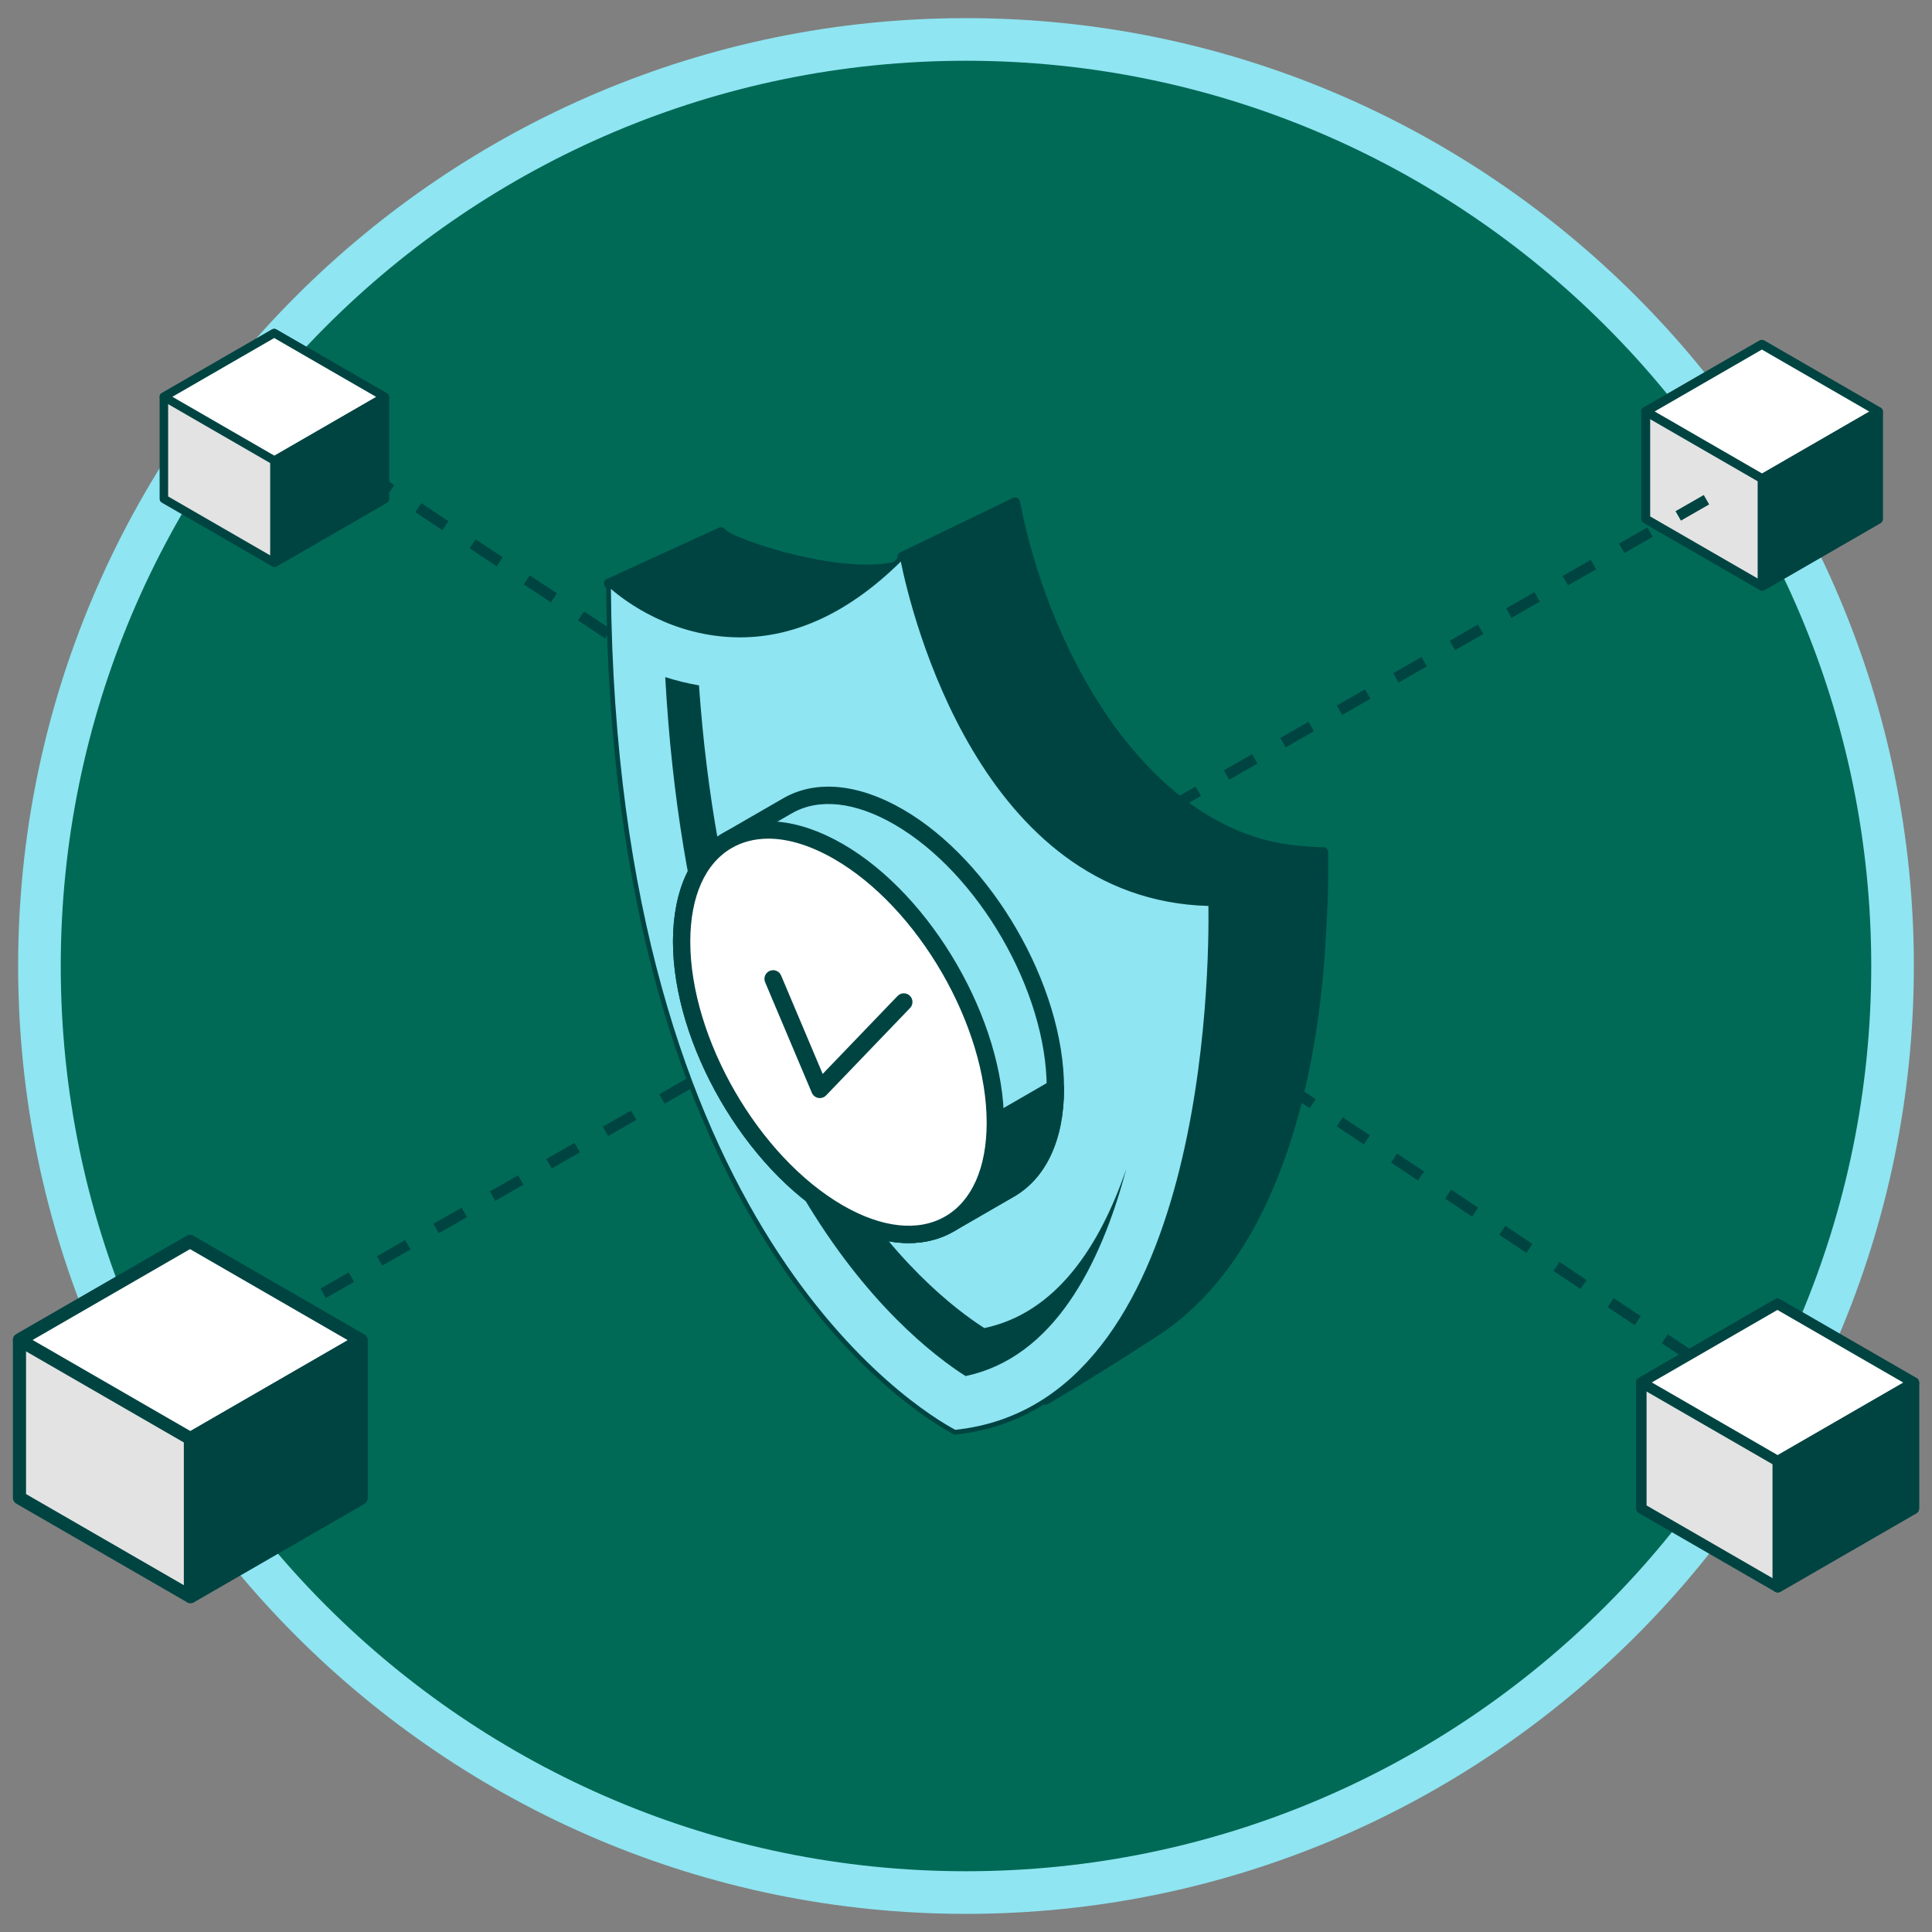 <?xml version="1.0" encoding="UTF-8"?><svg id="Layer_1" xmlns="http://www.w3.org/2000/svg" xmlns:xlink="http://www.w3.org/1999/xlink" viewBox="0 0 150 150"><rect x="0" y="0" width="150" height="150" fill="#808080" stroke="none"/><defs><style>.cls-1{fill:#006a56;}.cls-1,.cls-2,.cls-3,.cls-4,.cls-5,.cls-6{stroke-width:0px;}.cls-2{fill:none;}.cls-3{fill:#8fe5f2;}.cls-4{fill:#004442;}.cls-7{clip-path:url(#clippath-1);}.cls-5{fill:#e3e3e3;}.cls-8{clip-path:url(#clippath);}.cls-6{fill:#fff;}</style><clipPath id="clippath"><rect class="cls-2" x="1" y="1.408" width="148" height="147.185"/></clipPath><clipPath id="clippath-1"><rect class="cls-2" x="1" y="1.408" width="148" height="147.185"/></clipPath></defs><g id="Stop_Ransomware_Attacks_Before_They_Start"><g class="cls-8"><g class="cls-7"><path class="cls-1" d="M146.938,75c0,39.73-32.208,71.938-71.938,71.938S3.062,114.73,3.062,75,35.27,3.062,75,3.062s71.938,32.208,71.938,71.938"/><path class="cls-3" d="M75,148.592C34.421,148.592,1.408,115.578,1.408,75S34.421,1.408,75,1.408s73.592,33.014,73.592,73.592-33.014,73.592-73.592,73.592M75,4.717C36.245,4.717,4.717,36.245,4.717,75s31.528,70.283,70.283,70.283,70.283-31.529,70.283-70.283S113.754,4.717,75,4.717"/><path class="cls-4" d="M135.329,108.504l-2.102-1.404.468-.7,2.102,1.404-.468.7ZM131.124,105.697l-2.103-1.404.468-.701,2.103,1.405-.468.7ZM126.919,102.888l-2.103-1.404.468-.701,2.103,1.405-.468.7ZM122.712,100.08l-2.103-1.404.468-.701,2.103,1.404-.468.701ZM118.506,97.273l-2.103-1.404.468-.701,2.103,1.404-.468.701ZM114.3,94.465l-2.103-1.404.468-.701,2.103,1.404-.468.701ZM110.094,91.657l-2.085-1.391.45-.713,2.103,1.403-.468.701ZM105.888,88.851l-2.102-1.403.467-.701,2.103,1.403-.468.701ZM101.682,86.044l-2.103-1.403.468-.701,2.102,1.403-.467.701ZM97.475,83.238l-2.103-1.403.468-.701,2.103,1.403-.468.701ZM93.269,80.431l-2.103-1.403.468-.701,2.102,1.403-.467.701ZM89.062,77.625l-2.103-1.403.468-.701,2.103,1.403-.468.701ZM84.849,74.814l-2.109-1.407.467-.701,2.109,1.407-.467.701ZM80.632,72.002l-2.105-1.404.467-.701,2.105,1.404-.467.701ZM76.424,69.195l-2.102-1.401.467-.701,2.102,1.401-.467.701ZM72.222,66.394l-2.097-1.399.467-.701,2.098,1.399-.468.701ZM68.021,63.593l-2.103-1.402.467-.701,2.103,1.402-.467.701ZM63.814,60.788l-2.104-1.402.467-.701,2.104,1.402-.467.701ZM59.606,57.984l-2.104-1.402.467-.701,2.105,1.402-.468.7ZM55.398,55.18l-2.105-1.402.468-.701,2.104,1.402-.467.701ZM51.19,52.376l-2.105-1.402.467-.701,2.105,1.402-.467.701ZM46.982,49.573l-2.105-1.401.468-.701,2.104,1.401-.466.701ZM42.772,46.77l-2.105-1.402.467-.7,2.105,1.401-.467.701ZM38.563,43.969l-2.105-1.401.466-.702,2.106,1.401-.467.702ZM34.352,41.167l-2.105-1.401.466-.702,2.105,1.401-.466.702ZM30.141,38.366l-2.106-1.4.466-.702,2.106,1.4-.466.702ZM25.929,35.566l-2.107-1.399.466-.702,2.107,1.399-.466.702ZM21.715,32.767l-2.108-1.399.465-.702,2.108,1.399-.465.702Z"/><polygon class="cls-5" points="29.872 30.818 21.288 25.863 12.724 30.806 12.724 38.736 21.308 43.691 29.872 38.747 29.872 30.818"/><path class="cls-4" d="M21.308,43.813l-.052-.03-8.637-4.986v-8.05l8.67-5.005.053.031,8.637,4.986v8.05l-8.67,5.005ZM12.829,38.675l8.479,4.895,8.46-4.883v-7.808l-8.479-4.895-8.46,4.883v7.808Z"/><path class="cls-4" d="M21.308,44.022c-.057,0-.115-.015-.166-.044l-8.584-4.956c-.102-.059-.165-.168-.165-.286v-7.929c0-.118.063-.227.165-.286l8.565-4.944c.101-.059.229-.059.33,0l8.584,4.956c.103.059.165.169.165.286v7.929c0,.118-.062.227-.165.287l-8.564,4.943c-.051.03-.108.044-.165.044M13.054,38.545l8.254,4.766,8.234-4.754v-7.547l-8.254-4.765-8.234,4.752v7.548Z"/><polygon class="cls-6" points="29.872 30.818 21.288 25.863 12.724 30.806 21.308 35.762 29.872 30.818"/><path class="cls-4" d="M21.308,36.092c-.057,0-.114-.014-.165-.044l-8.584-4.957c-.102-.058-.165-.168-.165-.286,0-.118.063-.227.165-.286l8.564-4.944c.101-.06.229-.06.331,0l8.584,4.955c.102.059.165.169.165.286,0,.118-.063.228-.165.286l-8.565,4.944c-.05.03-.108.044-.165.044M13.385,30.806l7.923,4.575,7.904-4.563-7.923-4.574-7.904,4.562Z"/><polygon class="cls-4" points="21.308 35.762 21.308 43.691 29.872 38.748 29.872 30.818 21.308 35.762"/><path class="cls-4" d="M21.308,44.022c-.057,0-.115-.015-.166-.044-.102-.059-.165-.168-.165-.286v-7.929c0-.118.063-.227.165-.286l8.565-4.944c.101-.059.229-.059.33,0,.102.059.166.169.166.286v7.929c0,.118-.064.227-.166.287l-8.564,4.943c-.051.03-.109.044-.165.044M21.638,35.953v7.166l7.904-4.563v-7.166l-7.904,4.563Z"/><polygon class="cls-5" points="148.592 107.347 138 101.232 127.432 107.332 127.432 117.117 138.024 123.232 148.592 117.132 148.592 107.347"/><path class="cls-4" d="M138.025,123.353l-.053-.03-10.645-6.145v-9.906l10.673-6.161.053.03,10.645,6.146v9.906l-10.673,6.161ZM127.537,117.057l10.487,6.054,10.463-6.039v-9.664l-10.487-6.055-10.463,6.04v9.664Z"/><path class="cls-4" d="M138.024,123.64c-.07,0-.141-.018-.203-.054l-10.593-6.115c-.126-.073-.203-.208-.203-.354v-9.784c0-.145.078-.28.203-.353l10.569-6.101c.125-.073.282-.073.407,0l10.593,6.115c.126.073.203.208.203.353v9.785c0,.145-.078.28-.203.353l-10.569,6.101c-.062.036-.133.054-.204.054M127.839,116.881l10.185,5.881,10.16-5.866v-9.314l-10.185-5.88-10.16,5.865v9.314Z"/><polygon class="cls-6" points="148.592 107.347 138 101.232 127.432 107.332 138.024 113.448 148.592 107.347"/><path class="cls-4" d="M138.025,113.855c-.07,0-.142-.018-.204-.054l-10.592-6.116c-.127-.073-.204-.207-.204-.353s.078-.28.204-.353l10.568-6.101c.125-.073.283-.073.408,0l10.592,6.115c.127.073.203.208.203.353,0,.146-.077.28-.203.353l-10.568,6.101c-.063.036-.134.054-.203.054M128.247,107.332l9.778,5.645,9.752-5.63-9.778-5.644-9.752,5.629Z"/><polygon class="cls-4" points="138.024 113.448 138.024 123.232 148.592 117.132 148.592 107.347 138.024 113.448"/><path class="cls-4" d="M138.024,123.64c-.07,0-.141-.018-.204-.055-.126-.073-.203-.208-.203-.353v-9.784c0-.146.078-.28.203-.354l10.569-6.1c.125-.073.282-.073.408,0,.126.073.203.207.203.353v9.784c0,.146-.078.28-.203.354l-10.569,6.1c-.062.036-.133.055-.204.055M138.432,113.683v8.843l9.752-5.63v-8.843l-9.752,5.63Z"/><polygon class="cls-5" points="145.833 31.958 136.792 26.738 127.773 31.945 127.773 40.296 136.813 45.515 145.833 40.309 145.833 31.958"/><path class="cls-4" d="M136.813,45.637l-.053-.03-9.093-5.25v-8.472l9.125-5.267.053.03,9.093,5.25v8.472l-9.125,5.267ZM127.878,40.235l8.935,5.159,8.915-5.145v-8.23l-8.935-5.159-8.915,5.146v8.23Z"/><path class="cls-4" d="M136.813,45.863c-.06,0-.121-.015-.174-.046l-9.041-5.219c-.108-.063-.175-.178-.175-.302v-8.351c0-.124.067-.24.175-.301l9.02-5.207c.107-.062.24-.062.348,0l9.041,5.219c.107.063.174.178.174.302v8.351c0,.124-.067.239-.174.302l-9.02,5.207c-.053.031-.114.046-.174.046M128.12,40.095l8.693,5.019,8.672-5.006v-7.949l-8.693-5.019-8.672,5.006v7.949Z"/><polygon class="cls-6" points="145.833 31.958 136.792 26.738 127.773 31.945 136.813 37.164 145.833 31.958"/><path class="cls-4" d="M136.813,37.512c-.06,0-.121-.015-.174-.046l-9.041-5.22c-.108-.061-.174-.177-.174-.301,0-.124.066-.239.174-.301l9.02-5.207c.107-.063.241-.063.349,0l9.04,5.219c.108.062.174.178.174.301,0,.124-.066.24-.174.301l-9.019,5.207c-.053.031-.115.046-.174.046M128.468,31.945l8.345,4.818,8.324-4.806-8.344-4.817-8.324,4.805Z"/><polygon class="cls-4" points="136.813 37.164 136.813 45.515 145.833 40.309 145.833 31.958 136.813 37.164"/><path class="cls-4" d="M136.813,45.864c-.06,0-.121-.016-.174-.047-.108-.062-.175-.178-.175-.302v-8.351c0-.124.067-.239.175-.302l9.02-5.206c.107-.063.24-.063.348,0,.107.062.174.177.174.301v8.352c0,.124-.067.239-.174.301l-9.02,5.207c-.053.03-.114.047-.174.047M137.161,37.365v7.547l8.324-4.806v-7.547l-8.324,4.806Z"/><path class="cls-4" d="M12.646,108.038l-.42-.73,1.695-.972.419.73-1.694.972ZM16.532,105.809l-.42-.73,2.193-1.257.419.73-2.192,1.257ZM20.916,103.293l-.42-.73,2.192-1.257.42.73-2.192,1.257ZM25.299,100.779l-.42-.73,2.192-1.258.42.73-2.192,1.258ZM29.683,98.264l-.42-.73,2.192-1.257.42.73-2.192,1.257ZM34.067,95.748l-.42-.73,2.192-1.257.42.73-2.192,1.257ZM38.451,93.234l-.42-.73,2.192-1.257.42.73-2.192,1.257ZM42.834,90.719l-.419-.73,2.191-1.257.42.73-2.192,1.257ZM47.218,88.204l-.419-.73,2.192-1.257.419.73-2.192,1.258ZM51.601,85.689l-.42-.73,2.193-1.257.419.73-2.192,1.257ZM55.985,83.174l-.42-.73,2.192-1.258.42.73-2.192,1.257ZM60.369,80.659l-.42-.73,2.192-1.257.42.73-2.192,1.257ZM64.753,78.144l-.42-.73,2.192-1.258.42.73-2.192,1.258ZM69.136,75.629l-.42-.73,2.192-1.257.42.73-2.192,1.257ZM73.52,73.114l-.42-.73,2.192-1.257.42.73-2.192,1.257ZM77.903,70.599l-.419-.73,2.192-1.258.42.73-2.193,1.258ZM82.287,68.084l-.419-.73,2.191-1.257.42.73-2.192,1.257ZM86.671,65.57l-.42-.73,2.192-1.258.42.73-2.192,1.258ZM91.054,63.054l-.42-.73,2.192-1.257.42.73-2.192,1.257ZM95.438,60.539l-.42-.73,2.192-1.258.42.73-2.192,1.257ZM99.821,58.025l-.419-.731,2.193-1.257.418.73-2.192,1.257ZM104.206,55.509l-.42-.73,2.192-1.258.419.73-2.191,1.257ZM108.589,52.995l-.42-.73,2.192-1.257.42.73-2.192,1.257ZM112.972,50.48l-.419-.73,2.191-1.257.42.73-2.192,1.257ZM117.356,47.965l-.419-.73,2.191-1.258.42.73-2.192,1.258ZM121.74,45.45l-.419-.73,2.192-1.257.419.73-2.192,1.257ZM126.124,42.935l-.42-.73,2.192-1.258.42.73-2.192,1.258ZM130.507,40.42l-.42-.73,2.192-1.257.42.73-2.192,1.257Z"/><polygon class="cls-5" points="28.025 104.053 14.753 96.39 1.511 104.034 1.511 116.294 14.784 123.957 28.025 116.313 28.025 104.053"/><path class="cls-4" d="M14.784,124.078l-.053-.03-13.325-7.693v-12.381l13.347-7.706.052.031,13.325,7.693v12.381l-13.347,7.705ZM1.616,116.234l13.168,7.602,13.136-7.584v-12.138l-13.167-7.602-13.137,7.583v12.139Z"/><path class="cls-4" d="M14.784,124.468c-.088,0-.178-.022-.256-.067l-13.273-7.663c-.158-.092-.255-.261-.255-.443v-12.26c0-.182.097-.351.255-.442l13.242-7.644c.157-.092.354-.092.511,0l13.273,7.663c.158.091.255.26.255.443v12.26c0,.183-.097.351-.255.443l-13.242,7.644c-.078.045-.167.067-.255.067M2.022,115.999l12.762,7.368,12.73-7.35v-11.671l-12.761-7.367-12.731,7.348v11.671Z"/><polygon class="cls-6" points="28.025 104.053 14.753 96.39 1.511 104.034 14.784 111.697 28.025 104.053"/><path class="cls-4" d="M14.783,112.208c-.088,0-.177-.022-.255-.068l-13.273-7.663c-.158-.091-.255-.26-.255-.443s.097-.351.255-.443l13.242-7.643c.157-.092.354-.092.511,0l13.273,7.662c.158.092.255.26.255.443s-.097.351-.255.443l-13.242,7.644c-.078.046-.167.068-.255.068M2.533,104.034l12.251,7.074,12.22-7.055-12.251-7.072-12.22,7.054Z"/><polygon class="cls-4" points="14.784 111.697 14.784 123.957 28.025 116.313 28.025 104.053 14.784 111.697"/><path class="cls-4" d="M14.784,124.468c-.088,0-.177-.023-.256-.068-.158-.092-.255-.26-.255-.443v-12.26c0-.182.097-.351.255-.443l13.242-7.643c.157-.092.354-.092.511,0,.158.091.255.26.255.443v12.26c0,.182-.097.351-.255.443l-13.242,7.643c-.078.045-.168.068-.255.068M15.294,111.992v11.08l12.22-7.054v-11.08l-12.22,7.054Z"/><path class="cls-4" d="M55.98,41.309l-8.736,3.999c.013.013.041.039.082.077,3.602,3.092,8.773,5.631,14.309,3.651,4.365-1.561,10.299-5.92,10.299-5.92-.545.252-1.081.462-1.61.642-4.093,1.542-13.498-1.388-14.344-2.449"/><path class="cls-4" d="M57.654,50.108c-4.589,0-8.432-2.601-10.572-4.439l-.077-.072c-.091-.086-.142-.219-.122-.343.021-.123.092-.236.205-.288l8.736-4c.155-.072.342-.028.449.107.648.812,9.821,3.878,13.919,2.332.56-.19,1.074-.395,1.584-.631.175-.082.383-.016.481.149.098.166.054.38-.101.493-.244.18-6.027,4.41-10.395,5.971-1.415.507-2.791.72-4.107.72M47.933,45.405c2.727,2.242,7.834,5.329,13.576,3.277,2.597-.929,5.796-2.889,7.911-4.288-4.285.826-11.876-1.381-13.51-2.641l-7.977,3.652Z"/><path class="cls-4" d="M102.736,66.161l-8.736,3.998c.001.049.002.12.004.213-.668,12.922-1.867,28.966-12.822,38.311,3.704-2.147,8.169-5.068,8.617-5.355,8.724-5.798,12.149-18.496,12.78-30.824.093-1.718.194-3.668.161-6.131-.001-.092-.003-.164-.004-.212"/><path class="cls-4" d="M81.183,109.059c-.118,0-.235-.056-.306-.158-.112-.158-.086-.376.062-.502,11.218-9.57,12.104-26.707,12.691-38.046l-.004-.188c-.002-.148.084-.284.219-.346l8.736-3.998c.115-.053.248-.044.356.024.107.067.172.184.175.309l.003.184c.036,2.584-.073,4.582-.161,6.188-.445,8.702-2.72,24.319-12.947,31.116l-.272.176c-3.346,2.166-6.159,3.913-8.365,5.192-.058.034-.124.05-.187.05M94.378,70.399c-.55,10.643-1.369,26.271-10.578,36.282,1.63-.999,3.479-2.167,5.528-3.494l.27-.175c9.948-6.611,12.169-21.964,12.607-30.527.082-1.518.184-3.388.164-5.743l-7.991,3.657Z"/><path class="cls-4" d="M81.274,108.841c2.207-1.279,5.021-3.025,8.364-5.189l.26-.169c10.159-6.753,12.42-22.302,12.863-30.97.083-1.516.195-3.591.161-6.143l-.01-.492-9.097,4.164.005.332c-.588,11.36-1.476,28.546-12.758,38.169l.21.297ZM102.558,66.444c.03,2.328-.056,4.117-.161,6.05-.44,8.6-2.675,24.02-12.698,30.683l-.26.168c-2.611,1.691-4.9,3.126-6.826,4.282,10.159-9.895,11.007-26.266,11.575-37.246l-.002-.105,8.372-3.832Z"/><path class="cls-4" d="M81.063,108.788c.041-.034.078-.07.118-.104-1.185.687-1.966,1.139-1.966,1.139.647-.3,1.311-.582,1.848-1.035"/><path class="cls-4" d="M78.817,38.991l-8.769,4.238c.007.038,4.115,25.702,22.139,26.813.593.036,1.193.105,1.813.117h.001l8.735-3.998c-.619-.011-1.222-.054-1.813-.117-11.491-.892-19.666-14.38-22.106-27.053"/><path class="cls-4" d="M94.001,70.534h-.007c-.415-.008-.82-.041-1.212-.073-.206-.016-.412-.033-.617-.046-18.015-1.11-22.311-26.061-22.486-27.123-.027-.164.057-.329.206-.402l8.769-4.238c.104-.05.226-.05.332.002.104.053.178.15.2.265,1.257,6.531,4.024,13.016,7.591,17.791,4.077,5.457,8.978,8.555,14.176,8.959.639.067,1.22.105,1.79.115.175.004.325.127.361.298.036.172-.053.346-.212.418l-8.735,3.998c-.049.023-.102.034-.156.034M70.467,43.444c.53,2.923,5.108,25.198,21.744,26.224.209.013.42.03.631.047.353.028.717.058,1.081.067l7.282-3.333c-.106-.01-.213-.02-.321-.032-11.819-.917-19.819-14.48-22.34-26.877l-8.077,3.904Z"/><path class="cls-3" d="M70.048,43.229c-4.619,4.667-9.01,6.097-12.684,6.072-6.026-.039-9.916-3.796-10.121-3.994.314,51.83,25.557,65.187,26.886,65.889,20.599-2.093,19.907-39.09,19.87-41.037-18.889-.36-23.699-25.602-23.952-26.93"/><path class="cls-4" d="M74.093,111.384l.056-.004c20.184-2.051,20.11-37.221,20.035-41.224l-.004-.176-.176-.004c-18.214-.348-23.26-24.077-23.776-26.781l-.065-.342-.245.247c-3.953,3.994-8.145,6.019-12.46,6.019h-.092c-5.776-.038-9.58-3.542-9.994-3.942l-.313-.301.001.433c.305,50.48,24.253,64.605,26.983,66.05l.049.025ZM93.821,70.338c.07,4.715-.115,38.623-19.654,40.672-2.925-1.566-26.308-15.643-26.736-65.287,1.105.958,4.744,3.727,9.934,3.761h.094c4.328,0,8.523-1.98,12.478-5.884.802,3.937,6.132,26.254,23.885,26.738"/><path class="cls-4" d="M76.424,103.111c-4.551-2.905-19.698-15.119-22.156-49.899-.929-.159-1.805-.38-2.62-.643,2.1,37.983,18.467,51.174,23.318,54.269,6.781-1.427,10.469-8.511,12.476-16.075-2.062,6.015-5.451,11.176-11.019,12.348"/><path class="cls-3" d="M69.762,63.42c-3.357-1.938-6.395-2.127-8.6-.869l-.003.003c-.007.004-.011.004-.015.007l-4.643,2.681c-2.211,1.265-3.581,3.988-3.581,7.867.003,7.748,5.452,17.174,12.18,21.06,3.385,1.955,6.448,2.127,8.655.83l4.569-2.639c2.229-1.254,3.616-3.98,3.613-7.881.003-7.748-5.449-17.178-12.177-21.06"/><path class="cls-4" d="M70.546,96.513c-1.787,0-3.753-.591-5.78-1.76-6.898-3.985-12.513-13.694-12.517-21.644,0-4.003,1.393-7.004,3.919-8.451l4.641-2.679c.007-.004.014-.009.021-.013,2.516-1.436,5.808-1.129,9.268.871,6.903,3.983,12.517,13.692,12.513,21.643.004,4.022-1.402,7.029-3.956,8.467l-4.563,2.635c-1.058.622-2.256.93-3.548.93M61.464,63.154l-4.626,2.671c-2.093,1.198-3.244,3.785-3.244,7.285.003,7.521,5.315,16.708,11.844,20.478,3.055,1.763,5.885,2.058,7.979.833l4.573-2.642c2.119-1.192,3.28-3.782,3.277-7.297.003-7.523-5.309-16.709-11.841-20.479-3.017-1.742-5.825-2.055-7.902-.882-.019.013-.039.024-.06.033"/><path class="cls-4" d="M73.757,95l4.569-2.639c2.229-1.254,3.616-3.98,3.613-7.881l-16.806,9.703c3.374,1.942,6.423,2.11,8.624.817"/><path class="cls-4" d="M70.547,96.511c-1.778,0-3.733-.585-5.748-1.744-.209-.12-.338-.343-.338-.582,0-.24.128-.463.336-.583l16.807-9.704c.207-.121.463-.121.673,0,.209.12.337.342.337.582.003,4.023-1.402,7.031-3.957,8.469l-4.559,2.633c-1.058.622-2.256.93-3.55.93M66.528,94.156c2.635,1.242,5.051,1.345,6.887.265l.005-.003,4.57-2.639c1.871-1.053,2.996-3.198,3.23-6.106l-14.693,8.483Z"/><path class="cls-6" d="M77.279,87.172c0,7.748-5.452,10.881-12.177,6.998-6.728-3.886-12.177-13.313-12.18-21.061.003-7.747,5.452-10.88,12.18-6.997,6.728,3.883,12.177,13.313,12.177,21.06"/><path class="cls-4" d="M70.551,96.515c-1.789,0-3.757-.591-5.785-1.762-6.898-3.985-12.513-13.694-12.517-21.644.001-3.992,1.386-6.989,3.895-8.437,2.516-1.456,5.819-1.151,9.295.857,6.9,3.981,12.513,13.69,12.513,21.642,0,3.992-1.382,6.988-3.893,8.437-1.048.605-2.233.906-3.508.906M59.654,65.113c-1.043,0-2.001.24-2.839.724-2.076,1.198-3.22,3.781-3.222,7.272.004,7.521,5.316,16.708,11.844,20.478,3.041,1.755,5.864,2.059,7.948.856,2.076-1.199,3.22-3.781,3.22-7.272,0-7.523-5.312-16.709-11.841-20.477-1.819-1.049-3.561-1.581-5.111-1.581"/><path class="cls-4" d="M63.651,85.255c-.041,0-.082-.004-.123-.012-.222-.041-.408-.19-.497-.399l-3.627-8.585c-.144-.343.016-.737.359-.881.337-.147.738.015.881.357l3.229,7.644,5.813-6.051c.256-.268.685-.278.952-.019.268.258.278.684.019.952l-6.521,6.788c-.128.133-.303.206-.485.206"/></g></g></g></svg>